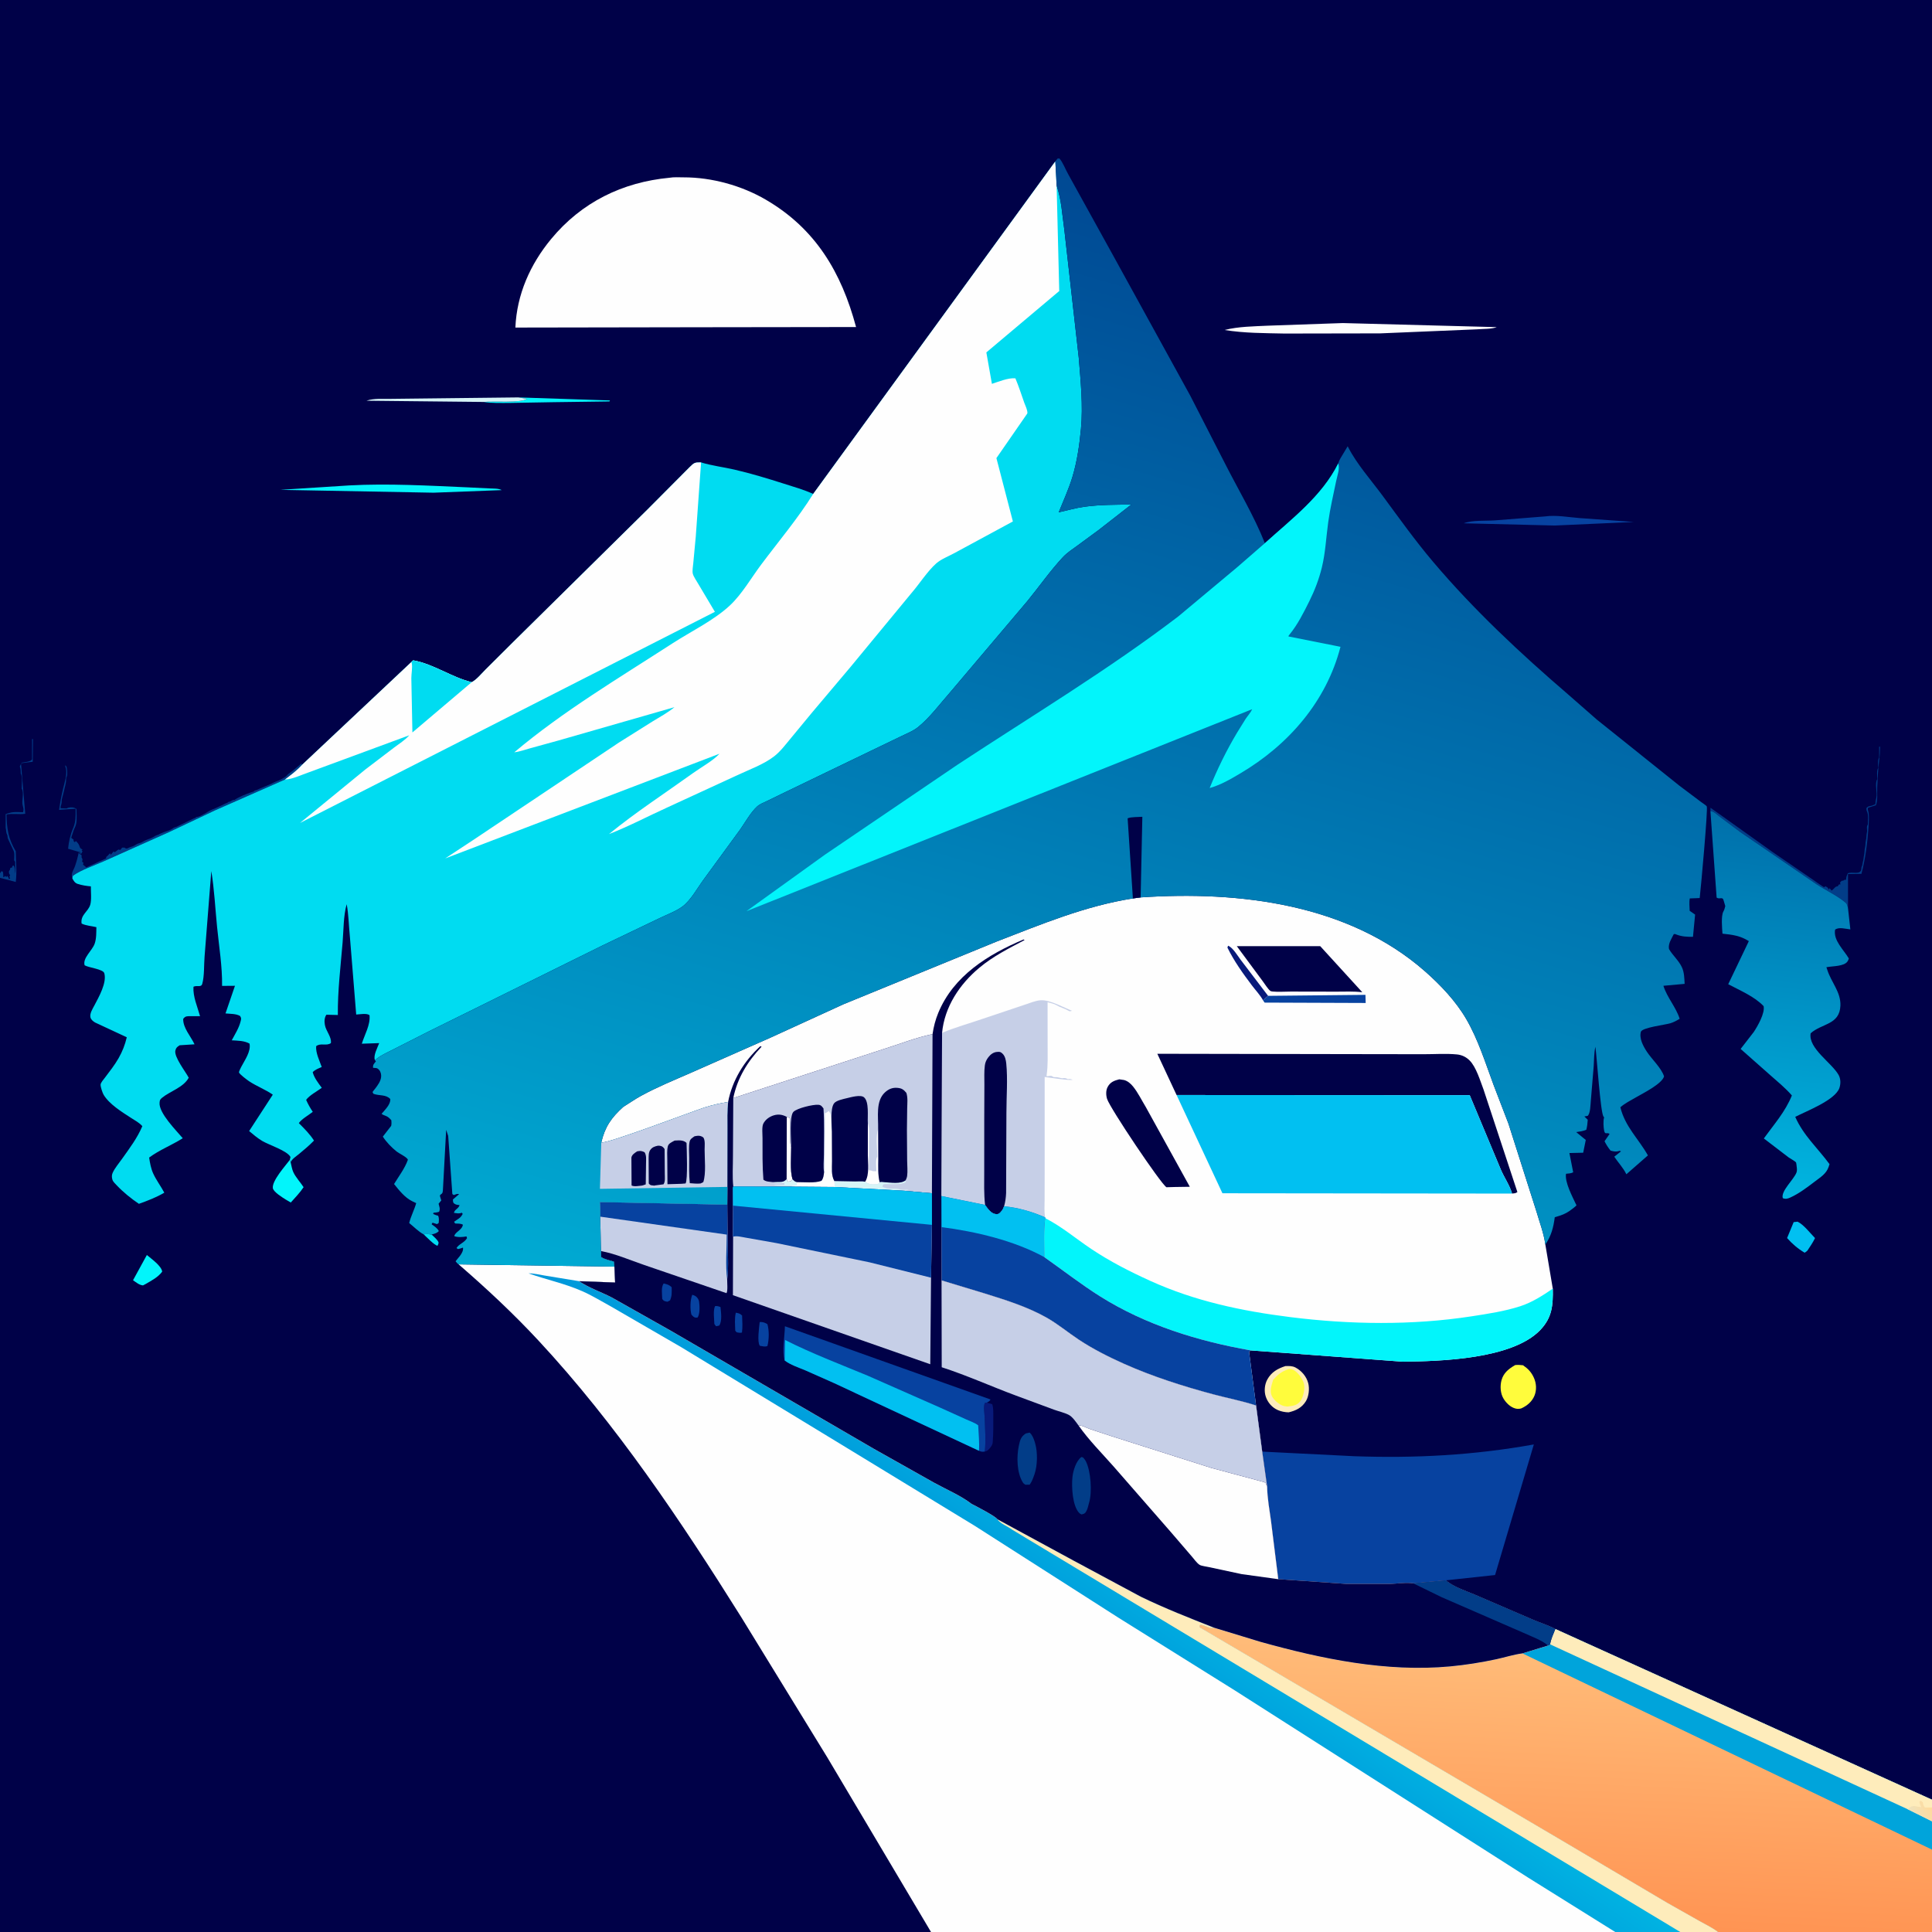<svg version="1.1" xmlns="http://www.w3.org/2000/svg" style="display: block;" viewBox="0 0 2048 2048" width="1024" height="1024">
<rect x="0" y="0" width="2048" height="2048" fill="#808080" stroke="none"/>
<defs>
	<linearGradient id="Gradient1" gradientUnits="userSpaceOnUse" x1="1896.71" y1="872.063" x2="1852.75" y2="1263.48">
		<stop class="stop0" offset="0" stop-opacity="1" stop-color="rgb(0,112,171)"/>
		<stop class="stop1" offset="1" stop-opacity="1" stop-color="rgb(0,181,224)"/>
	</linearGradient>
	<linearGradient id="Gradient2" gradientUnits="userSpaceOnUse" x1="1137.76" y1="1746.67" x2="1204.39" y2="1650.12">
		<stop class="stop0" offset="0" stop-opacity="1" stop-color="rgb(0,150,218)"/>
		<stop class="stop1" offset="1" stop-opacity="1" stop-color="rgb(0,179,226)"/>
	</linearGradient>
	<linearGradient id="Gradient3" gradientUnits="userSpaceOnUse" x1="1651.69" y1="2038.94" x2="1665.81" y2="1740.6">
		<stop class="stop0" offset="0" stop-opacity="1" stop-color="rgb(255,148,83)"/>
		<stop class="stop1" offset="1" stop-opacity="1" stop-color="rgb(255,189,122)"/>
	</linearGradient>
	<linearGradient id="Gradient4" gradientUnits="userSpaceOnUse" x1="2046.27" y1="1915.66" x2="2028.92" y2="1925.07">
		<stop class="stop0" offset="0" stop-opacity="1" stop-color="rgb(255,218,157)"/>
		<stop class="stop1" offset="1" stop-opacity="1" stop-color="rgb(238,226,187)"/>
	</linearGradient>
	<linearGradient id="Gradient5" gradientUnits="userSpaceOnUse" x1="1343.19" y1="231.631" x2="981.517" y2="1483.19">
		<stop class="stop0" offset="0" stop-opacity="1" stop-color="rgb(0,72,147)"/>
		<stop class="stop1" offset="1" stop-opacity="1" stop-color="rgb(0,171,211)"/>
	</linearGradient>
</defs>
<path transform="translate(0,0)" fill="rgb(0,1,72)" d="M 0 925.75 L 0 -0 L 2048 0 L 2048 1907.81 L 2048 1916 L 2048 1930.67 L 2048 1960.67 L 2048 2048 L 1821.25 2048 L 1781.17 2048 L 1712.22 2048 L 986.911 2048 L -0 2048 L -0 930.492 L 0 925.75 z"/>
<path transform="translate(0,0)" fill="rgb(0,220,241)" d="M 449.007 1308.41 C 452.067 1308.15 454.553 1308.07 457.574 1308.67 C 459.693 1310.8 463.565 1313.91 464.743 1316.7 C 465.268 1317.93 464.29 1319.31 463.839 1320.5 C 460.671 1320.31 451.88 1310.97 449.007 1308.41 z"/>
<path transform="translate(0,0)" fill="rgb(2,61,136)" d="M 0 925.75 L 1.5 923.51 L 2.995 924.005 C 3.494 926.084 3.535 927.867 3.5 930 C 4.928 929.293 4.244 929.766 5.5 928.51 L 6.75 929.75 L 7.5 928.51 C 8.878 929.879 9.03 930.118 9.5 932 L 10.75 931.25 L 10 929.5 L 10.75 927.75 C 9.463 925.934 9.51 925.746 9.51 923.5 L 10.51 922 L 11.005 920.005 L 13 919.5 L 13.005 918.005 L 14.5 917.51 C 16.139 919.977 15.496 923.068 15.5 926 C 16.539 922.128 16.036 917.505 16 913.5 L 15 912 C 15 908.529 15.78 903.916 14 901 L 8.594 889.438 C 7.842 887.784 8.182 886.818 7.75 885.25 L 7 883.5 C 6.457 881.723 6.532 879.485 6 877.5 L 6.005 863.005 C 7.744 862.254 9.167 861.892 11 861.5 L 12.088 861.219 C 15.915 860.453 20.576 860.968 24.5 861 C 25.323 857.758 24.747 856.558 24 853.5 C 22.787 848.536 25.791 840.187 23 836 C 23 832.08 24.001 823.001 22 820 C 21.935 817.257 22.098 815.062 21 812.5 C 21.612 811.071 22.236 809.842 23 808.5 C 26.187 807.863 32.26 807.61 34 805 L 34 783.5 L 34.942 783.5 L 34.698 807.497 L 22.231 809.095 L 26.766 862.659 C 20.207 863.586 13.856 862.122 6.935 863.37 C 7.156 878.329 8.821 889.265 16.697 902.373 C 16.809 912.654 18.097 924.875 16.694 934.949 L -0 930.492 L 0 925.75 z"/>
<path transform="translate(0,0)" fill="rgb(2,245,251)" d="M 549.448 421.275 L 646.591 424.5 L 646 425.533 L 587 426.321 L 539.068 427.153 C 530.65 427.124 521.166 427.457 512.852 426.093 C 522.377 424.864 552.704 427.517 558.5 422.76 L 549.448 421.275 z"/>
<path transform="translate(0,0)" fill="rgb(2,245,251)" d="M 155.68 1330.35 C 160.283 1334.28 171.237 1341.92 171.916 1348 C 167.577 1353.91 160.795 1357.37 154.568 1361.01 L 151.597 1362.57 C 147.607 1362.26 144.238 1359.29 141.016 1357.1 L 155.68 1330.35 z"/>
<path transform="translate(0,0)" fill="rgb(1,192,241)" d="M 1901.35 1295.5 L 1905.5 1295.02 C 1911.9 1298.02 1918.91 1307.26 1924 1312.4 C 1921.82 1317.05 1918.89 1321.23 1916.08 1325.5 C 1915.16 1326.57 1914.17 1327.16 1913 1327.93 C 1905.89 1323.72 1899.83 1318.57 1894.39 1312.39 L 1901.35 1295.5 z"/>
<path transform="translate(0,0)" fill="rgb(214,244,247)" d="M 512.852 426.093 L 388.5 424.772 C 396.515 421.964 406.549 423.02 415 422.791 L 484.147 422.004 L 549.448 421.275 L 558.5 422.76 C 552.704 427.517 522.377 424.864 512.852 426.093 z"/>
<path transform="translate(0,0)" fill="rgb(2,61,136)" d="M 1813.11 859.866 L 1813.19 856.25 L 1879.49 903.5 L 1923.99 934.005 L 1926.75 936.005 L 1933.51 940.5 L 1935 939.51 C 1937.27 940.747 1937.61 940.62 1938.5 943 L 1939.5 941.51 L 1941.5 944 C 1944.11 942.708 1945.05 939.52 1948 939.5 L 1949.5 937.51 L 1951 937.5 L 1950.51 935.5 C 1951.98 934.027 1951.82 933.515 1954 933.5 L 1955 932.755 L 1957 932.5 L 1957.08 930.984 C 1957.24 928.894 1957.94 927.649 1958.75 925.75 C 1963.53 923.702 1971.31 927.618 1973 922 L 1973.25 919.25 L 1974 917.5 C 1974.46 915.721 1974.43 914.381 1975 912.5 C 1975.54 910.738 1975.48 908.467 1976 906.5 C 1976.67 903.946 1976.27 901.273 1977 898.5 C 1977.67 895.946 1977.27 893.273 1978 890.5 C 1978.65 888.03 1978.36 885.185 1979 882.5 C 1979.75 879.348 1978.05 876.925 1980 874 C 1980 869.708 1980.93 863.676 1979 860 C 1978.46 858.967 1978.5 857.619 1978.5 856.51 C 1980.25 854.747 1980.83 854.752 1983.27 854.266 C 1984.97 853.925 1986.41 853.181 1988 852.5 C 1988.07 849.721 1988.39 848.128 1989 845.5 C 1990.25 840.095 1987.03 830.458 1990 826 C 1990 822.504 1989.1 816.843 1991 814 C 1991 810.672 1990.18 805.729 1992 803 L 1992 791.5 L 1992.95 791.5 C 1992.83 796.262 1992.65 800.771 1992.06 805.5 C 1990.88 815.045 1990.29 825.368 1989.91 835 C 1989.69 840.642 1990.66 848.548 1988.5 853.616 L 1980.22 856.265 C 1979.5 858.776 1980.6 859.686 1980.87 862 C 1981.4 866.564 1981.02 871.91 1980.73 876.5 C 1979.7 892.337 1977.35 911.126 1973.17 926.325 L 1958.94 926.544 L 1958.97 962.799 C 1958.43 960.469 1958.15 958.353 1956.23 956.719 C 1947.49 949.3 1935.42 943.753 1925.72 937.434 L 1863.33 894.66 L 1844.5 881.79 L 1822.21 865.09 C 1819.47 863.063 1816.54 859.821 1813.11 859.866 z"/>
<path transform="translate(0,0)" fill="rgb(2,245,251)" d="M 307.153 1229.62 L 308.061 1231.96 C 308.975 1235.44 309.401 1239.18 310.908 1242.48 C 313.383 1247.91 318.496 1253.33 321.821 1258.46 C 317.957 1264.32 312.91 1269.49 308.241 1274.72 L 302.998 1271.64 C 299.552 1269.48 289.662 1263.43 289.216 1259.34 C 288.364 1251.51 302.254 1236.11 307.153 1229.62 z"/>
<path transform="translate(0,0)" fill="rgb(2,61,136)" d="M 76.679 931.163 C 74.857 925.669 77.854 922.91 79.615 917.851 C 81.3 913.012 82.476 908.003 83.683 903.028 L 72.187 899.697 C 72.9 892.162 74.517 884.922 77.5 877.926 C 80.52 870.842 80.194 864.998 80.14 857.347 L 64.651 858.333 L 62.646 858.576 C 63.679 850.735 65.087 843.328 66.979 835.643 C 68.482 829.537 71.414 820.384 69.775 814.239 C 68.948 811.136 69.643 815.194 69.084 811.25 L 70 812 C 71.202 813.412 71.615 820.457 71 822.5 C 70.204 825.146 70.272 823.307 70.14 825.263 C 70.033 826.837 70.079 828.294 69.766 829.859 L 69.5 831 L 69 833.5 C 68.344 835.409 68.28 836.895 67.75 838.75 C 67.14 840.886 66.708 843.442 66 845.5 C 65.104 848.105 65.674 850.119 65 852.5 C 64.436 854.491 64.165 854.675 64.25 856.75 L 70.5 857 L 72.25 856.25 C 75.289 855.465 78.583 855.687 81 857.5 C 81.031 862.335 81.721 868.244 80.781 872.944 L 80.5 874 C 79.95 876.377 78.733 878.208 77.969 880.5 L 75.5 888 C 76.281 888.796 75.847 888.404 77.029 889.289 L 77.995 890.005 C 78.002 892.089 77.648 891.148 79.25 892.75 L 80.5 891.51 C 82.053 893.155 83.407 894.453 84.141 896.656 C 84.561 897.916 84.79 898.947 86 899.755 L 87.49 900.5 L 86.5 901.49 L 87.49 902.5 L 85.995 904.995 L 85.005 904.995 C 84.718 902.701 85.129 903.556 84.25 902.25 L 84 905 C 85.531 905.781 84.688 905.303 86.49 906.5 L 86.49 909 C 87.896 911.109 87.387 911.128 87 913.5 L 88.49 914.5 L 88 916.5 L 91.49 919.5 L 99.75 915.75 C 103.016 914.065 106.251 912.809 109.578 911.297 L 110.75 910.75 L 112.5 910 L 112.51 908.5 C 114.387 906.931 113.688 907.623 115.346 905.802 L 116.5 904.51 L 117.5 906 L 120.5 902.51 L 121.5 903.51 L 125.5 900.51 L 127.5 901 L 129.5 898.51 L 132 898.51 L 133.49 899.5 C 135.777 899.515 136.012 898.631 138.005 898.005 C 140.073 897.356 141.033 897.166 143 896 C 144.332 895.211 145.281 894.54 146.781 894.087 C 147.87 893.758 148.98 893.531 150 893 C 152.051 891.933 153.785 890.811 156.005 890.005 C 158.544 889.083 160.651 888.402 163 887 C 164.364 886.186 165.291 885.551 166.828 885.086 L 168 884.755 L 169.25 884.005 C 170.878 883.41 172.408 882.581 174.005 882.005 C 176.826 880.988 180.609 880.052 183.062 878.224 C 184.442 877.197 183.626 877.61 185.562 876.958 L 187 876.5 L 203.5 868.51 L 205 867.755 L 207 867 L 208.25 866.005 C 212.854 865.987 220.457 859.745 225.25 858.005 C 226.907 857.403 228.421 856.81 230 856 L 237.5 852.51 L 239 851.755 L 241 851 L 242.25 850.005 L 243.75 849.75 L 247.005 848.005 L 248.5 848 C 252.94 844.872 261.123 841.606 266.254 839.894 L 269 839 L 270.005 838.005 C 272.532 837.636 274.133 836.288 276.518 835.487 L 287.75 830.75 C 289.391 829.897 290.767 829.065 292.534 828.472 C 294.609 827.775 296.429 826.946 298.359 825.906 L 300 825 C 301.844 824.006 302.822 823.467 304.253 821.896 C 305.803 820.194 305.1 820.726 307.015 819.449 C 309.743 817.63 311.966 815.55 314.5 813.51 C 315.819 812.448 316.926 811.604 318.125 810.378 L 319.219 809.225 L 320.257 810.705 C 315.25 816.426 308.15 821.731 302.101 826.337 L 227.903 859.021 L 179.463 881.917 L 109.84 913.037 C 99.718 917.59 86.219 921.949 77.295 928.339 L 76.679 931.163 z"/>
<path transform="translate(0,0)" fill="rgb(7,66,160)" d="M 1637.79 547.42 C 1649.59 545.77 1662.63 548.257 1674.47 549.182 L 1732 553.3 L 1648.21 557.08 L 1551.61 554.701 C 1560.82 551.209 1575.01 552.296 1585 551.59 L 1637.79 547.42 z"/>
<path transform="translate(0,0)" fill="rgb(255,252,60)" d="M 1606.19 1447.01 C 1609.09 1446.68 1611.63 1446.91 1614.5 1447.24 C 1619.81 1450.89 1623.36 1454.59 1626.02 1460.55 C 1628.67 1466.46 1629.08 1473.56 1626.55 1479.6 C 1623.88 1485.95 1618.66 1490.25 1612.5 1493.01 C 1610.51 1493.53 1608.5 1493.61 1606.5 1493.1 C 1601.18 1491.74 1596.73 1487.34 1593.9 1482.79 C 1590.43 1477.22 1589.94 1469.19 1591.72 1462.88 C 1593.92 1455.11 1599.58 1450.8 1606.19 1447.01 z"/>
<path transform="translate(0,0)" fill="rgb(2,245,251)" d="M 370.331 514.551 C 411.766 512.328 453.899 514.793 495.314 516.59 L 519.318 517.768 C 523.361 517.986 528.236 517.617 531.873 519.534 L 459.602 522.279 L 297.001 519.255 L 370.331 514.551 z"/>
<path transform="translate(0,0)" fill="rgb(254,236,187)" d="M 1362.59 1448.1 C 1366.36 1448 1369.87 1447.82 1373.3 1449.64 C 1379.72 1453.05 1384.87 1459.05 1386.75 1466.14 C 1388.29 1471.94 1387.47 1480.25 1384.26 1485.39 C 1379.85 1492.44 1373.76 1495.26 1366.05 1497.15 C 1362.23 1497.08 1358.11 1496.3 1354.61 1494.77 C 1348.54 1492.13 1343.96 1486.9 1341.82 1480.66 C 1339.84 1474.86 1340.48 1467.66 1343.41 1462.32 C 1347.71 1454.48 1354.39 1450.72 1362.59 1448.1 z"/>
<path transform="translate(0,0)" fill="rgb(255,252,60)" d="M 1365.48 1451.5 C 1367.61 1450.97 1369.33 1451.3 1371.26 1452.3 C 1375.92 1454.72 1380.62 1461.42 1382.13 1466.38 C 1383.71 1471.56 1381.61 1481.2 1378.43 1485.3 C 1374.71 1490.09 1370.17 1490.28 1364.5 1491.01 L 1361.07 1490.48 C 1356.37 1489.31 1350.42 1484.36 1348.24 1479.92 C 1345.53 1474.4 1348.04 1468.1 1349.62 1462.59 C 1354.53 1457.2 1358.48 1453.81 1365.48 1451.5 z"/>
<path transform="translate(0,0)" fill="rgb(254,254,254)" d="M 1423.47 342.456 L 1586.62 346.782 C 1581.25 348.924 1571.86 348.579 1565.86 349.088 L 1463.11 353.392 L 1361.51 353.576 C 1340.37 353.097 1319.07 353.251 1298.15 349.804 C 1312.73 346.066 1329.02 345.991 1344.04 345.234 L 1423.47 342.456 z"/>
<path transform="translate(0,0)" fill="url(#Gradient1)" d="M 1813.11 859.866 C 1816.54 859.821 1819.47 863.063 1822.21 865.09 L 1844.5 881.79 L 1863.33 894.66 L 1925.72 937.434 C 1935.42 943.753 1947.49 949.3 1956.23 956.719 C 1958.15 958.353 1958.43 960.469 1958.97 962.799 L 1961.45 985.188 C 1956.47 984.695 1949.16 982.406 1945.26 985.5 C 1943.24 996.943 1954.5 1006.91 1959.82 1016 C 1959.41 1017.26 1959.29 1017.87 1958.5 1019.07 C 1954.9 1024.57 1942.51 1024.01 1936.07 1025.28 L 1936.4 1026.3 L 1936.98 1028 C 1941.18 1041.32 1951.47 1051.55 1950.91 1066 C 1950.11 1086.54 1931.22 1084.68 1919.36 1095.34 C 1916.58 1111.28 1941.88 1126.68 1948.99 1139.5 C 1951.26 1143.6 1951.32 1148.72 1949.9 1153.11 C 1945.71 1166.09 1914.93 1177.77 1903.03 1183.91 C 1911.58 1203.56 1926.9 1217.05 1939.36 1234.04 L 1938.39 1237.04 C 1935.87 1244.32 1929.81 1247.88 1923.89 1252.39 C 1915.88 1258.5 1907.18 1265.16 1897.96 1269.36 C 1895.05 1270.69 1892.86 1271.3 1889.85 1270.13 C 1887.43 1262.75 1901.44 1250.46 1904.34 1242.96 C 1905.17 1240.82 1904.77 1238.32 1904.49 1236.1 C 1904.41 1235.47 1904.16 1232.7 1903.93 1232.33 C 1903.06 1230.96 1897.54 1228 1896 1226.89 L 1869.74 1206.81 C 1880.62 1191.68 1892.32 1178.79 1899.47 1161.23 C 1892.64 1153.36 1884.45 1146.69 1876.65 1139.8 L 1845.14 1111.92 L 1859.1 1093.9 C 1863.21 1087.65 1871.08 1074.02 1869.5 1066.56 C 1860.05 1056.45 1844.23 1049.81 1831.99 1043.31 L 1853.83 997.633 C 1844.68 991.828 1836.41 990.843 1825.89 989.723 C 1825.51 984.432 1824.29 970.903 1826.77 966.433 C 1827.92 964.352 1828.29 962.801 1828.87 960.5 L 1827.27 955.045 C 1826.09 949.699 1823.25 953.852 1819.7 951.5 L 1813.11 859.866 z"/>
<path transform="translate(0,0)" fill="rgb(7,66,160)" d="M 1337.99 1538.77 L 1435.68 1543.65 C 1500.15 1545.94 1562.37 1542.6 1625.93 1531.17 L 1584.83 1669.6 L 1532.6 1675.22 L 1498.05 1678.39 C 1490.33 1677.15 1481.72 1678.77 1473.84 1678.96 L 1427.04 1678.97 L 1356.2 1674.04 L 1355 1674 L 1347.36 1612.66 C 1345.76 1600.7 1343.35 1587.95 1343.22 1575.88 L 1337.99 1538.77 z"/>
<path transform="translate(0,0)" fill="rgb(254,254,254)" d="M 709.732 188.415 C 714.403 187.576 719.934 188.011 724.704 188.002 C 754.434 187.945 786.025 196.664 811.68 211.611 C 864.51 242.39 891.946 288.704 907.461 346.674 L 745.5 346.89 L 546.325 347.225 C 547.833 312.136 561.972 280.304 584.206 253.389 C 616.444 214.365 659.773 193.129 709.732 188.415 z"/>
<path transform="translate(0,0)" fill="rgb(0,220,241)" d="M 1118.68 171.085 L 1120.06 196.772 C 1125.2 211.45 1126.06 228.673 1128.28 244.087 L 1143.53 379.274 C 1145.51 404.019 1148.19 429.905 1145.86 454.647 C 1144.25 471.705 1141.71 489.47 1136.7 505.907 C 1132.83 518.577 1127.19 530.808 1122.27 543.097 C 1131.42 541.063 1140.47 538.419 1149.78 537.146 C 1165.95 534.933 1182.87 535.012 1199.18 534.874 L 1164.53 561.88 L 1142.35 578.189 C 1136.97 582.089 1131.08 585.912 1126.55 590.783 C 1113.12 605.216 1101.48 621.976 1088.97 637.257 L 1007.39 733.631 C 996.609 745.796 985.526 760.962 972.905 770.965 C 968 774.853 961.566 777.453 955.934 780.137 L 931 792.134 L 832.553 839.635 L 813.149 849.055 C 809.772 850.696 805.338 852.372 802.577 854.903 C 795.663 861.242 790.066 871.514 784.636 879.259 L 745.868 932.338 C 739.318 941.261 732.24 954.332 723.5 960.876 C 716.784 965.905 706.714 969.617 699.156 973.292 L 638.375 1002.39 L 454.806 1093.18 L 416.659 1112.53 C 410.427 1115.76 402.653 1119.08 397.46 1123.85 C 395.437 1119.04 400.064 1110.81 401.949 1105.75 L 383.537 1106.37 C 386.525 1096.65 392.802 1086.31 391.696 1076.11 C 388.496 1073.8 381.616 1075.27 377.584 1075.45 L 370.793 991.728 C 369.686 980.902 369.549 969.082 367.49 958.5 C 363.974 970.95 364.25 986.171 363.178 999.101 C 361.074 1024.47 357.864 1050.5 358.131 1075.95 L 345.975 1075.64 C 343.841 1078.78 343.701 1082.83 344.408 1086.59 C 345.649 1093.21 351.783 1099.45 350.725 1105.75 C 345.812 1109.14 339.888 1105.2 335.138 1109 C 334.54 1116.2 338.681 1124.29 341.047 1131.07 C 337.586 1132.58 334.195 1133.78 331.49 1136.5 C 332.834 1142.3 337.591 1148.41 341.122 1153.14 C 336.322 1156.63 327.874 1161.17 324.511 1165.9 C 326.564 1170.51 328.743 1174.41 331.559 1178.61 C 327.445 1181.87 319.457 1186.42 316.774 1190.55 C 322.645 1196.44 328.338 1202.03 332.852 1209.07 C 327.811 1214.22 322.45 1218.77 316.902 1223.34 C 313.964 1225.76 309.626 1228.48 308.061 1231.96 L 307.153 1229.62 L 307.931 1226.5 C 304.628 1219.83 284.916 1213.64 277.959 1209.46 C 272.969 1206.45 268.52 1202.72 264.094 1198.97 L 289.185 1160.39 C 281.368 1154.95 272.208 1151.53 264.202 1146.27 C 262.276 1145 253.64 1138.56 253.319 1136.75 C 253.182 1135.98 255.203 1131.93 255.646 1131.08 C 259.374 1123.88 266.22 1114.61 264.5 1106.26 C 258.821 1103.06 252.011 1103.24 245.647 1102.78 C 248.945 1096.62 253.333 1089.7 255.003 1082.88 C 255.707 1080 256.021 1079.48 254.5 1076.99 C 250.186 1074.46 243.991 1074.79 239.048 1074.28 L 249.074 1044.99 L 235.407 1045.09 C 235.695 1024.38 232.18 1003.32 230.123 982.741 C 228.156 963.068 227.199 942.867 223.992 923.39 L 216.854 1014.01 C 216.108 1022.95 216.769 1034.4 214.411 1042.89 C 213.237 1047.11 208.727 1044.13 205.078 1046 C 204.441 1056.62 209.269 1067.04 212.064 1077.21 L 200 1077.19 C 196.901 1077.38 196.188 1077.61 194.211 1080 C 193.851 1089.55 202.202 1098.43 206.225 1107.01 L 190.5 1108.02 C 187.933 1109.67 186.708 1110.43 185.919 1113.5 C 184.203 1120.18 196.67 1135.95 200.054 1142.41 C 194.63 1152.71 180.075 1156.8 171.678 1163.78 C 169.661 1165.46 169.391 1166.19 169.148 1168.79 C 168.117 1179.83 187.027 1198.53 193.741 1206.57 C 182.179 1213.89 169.074 1218.92 158.099 1227.06 C 158.916 1232.52 159.979 1238.51 162.24 1243.59 C 165.434 1250.77 170.471 1257.3 174.171 1264.29 C 165.885 1269.23 156.334 1272.87 147.25 1276.11 C 139.002 1270.56 130.67 1263.82 123.839 1256.6 C 122.335 1255.01 119.872 1252.75 119.217 1250.68 C 118.45 1248.26 118.305 1245.71 119.369 1243.35 C 121.723 1238.13 126.118 1233.02 129.458 1228.31 C 137.396 1217.12 145.477 1206.49 150.884 1193.78 C 147.702 1190.09 142.868 1187.59 138.786 1184.94 C 129.184 1178.73 115.829 1170.51 109.851 1160.51 C 108.64 1158.48 106.599 1152.33 106.62 1149.9 C 106.639 1147.71 109.871 1144.17 111.076 1142.57 C 116.141 1135.82 121.479 1129.14 125.665 1121.8 C 129.745 1114.64 132.518 1107.57 134.39 1099.55 L 100.76 1083.88 C 98.736 1082.64 96.519 1080.94 95.901 1078.5 C 94.874 1074.44 98.187 1069.35 100.021 1065.85 C 104.637 1057.02 113.487 1041.75 110.548 1031.61 C 109.299 1027.3 94.097 1025.84 89.712 1023.26 C 87.354 1015.54 97.832 1007.68 100.381 1000.26 C 102.264 994.784 102.034 988.574 102.164 982.835 C 97.211 981.609 91.01 981.285 86.5 978.998 C 85.094 969.729 93.459 966.582 95.693 958.992 C 97.198 953.879 96.232 945.092 96.323 939.577 C 91.703 939.17 86.93 938.459 82.5 937.026 C 79.335 936.002 78.193 933.91 76.679 931.163 L 77.295 928.339 C 86.219 921.949 99.718 917.59 109.84 913.037 L 179.463 881.917 L 227.903 859.021 L 302.101 826.337 C 308.15 821.731 315.25 816.426 320.257 810.705 L 436.02 701.823 L 438 700.023 C 459.437 703.749 478.891 718.084 500.016 723.147 C 505.2 720.532 510.521 713.913 514.684 709.765 L 544.296 680.297 L 686.001 540.463 L 731.051 495.193 C 735.893 490.498 736.152 490.103 743.177 490.179 C 754.807 493.713 766.629 495.068 778.429 497.783 C 796.195 501.871 813.637 507.205 831 512.731 C 841.133 515.956 852.367 519.135 862.013 523.593 L 1118.68 171.085 z"/>
<path transform="translate(0,0)" fill="rgb(254,254,254)" d="M 500.016 723.147 C 505.2 720.532 510.521 713.913 514.684 709.765 L 544.296 680.297 L 686.001 540.463 L 731.051 495.193 C 735.893 490.498 736.152 490.103 743.177 490.179 L 737.548 568.796 L 734.885 597.139 C 734.606 600.219 733.618 605.528 734.456 608.393 C 735.393 611.599 738.423 615.79 740.082 618.773 L 757.816 648.559 L 318.008 872.389 L 387.009 815.893 L 417.62 792.558 C 422.843 788.607 429.637 784.338 433.83 779.437 L 327.672 818.59 C 319.738 821.2 310.321 826.068 302.101 826.337 C 308.15 821.731 315.25 816.426 320.257 810.705 L 436.02 701.823 L 438 700.023 C 459.437 703.749 478.891 718.084 500.016 723.147 z"/>
<path transform="translate(0,0)" fill="rgb(0,220,241)" d="M 436.02 701.823 L 438 700.023 C 459.437 703.749 478.891 718.084 500.016 723.147 L 437.164 776.425 L 436.032 718.908 C 436.002 714.412 437.446 707.12 436.456 703.068 L 436.02 701.823 z"/>
<path transform="translate(0,0)" fill="rgb(254,254,254)" d="M 1118.68 171.085 L 1120.06 196.772 L 1122.84 308.627 L 1121.87 309.316 L 1045.57 373.569 L 1051.47 406.905 C 1058.44 404.638 1069.01 400.25 1076.35 401.049 C 1079.94 409.497 1082.66 418.16 1085.72 426.798 C 1086.89 430.084 1089.41 434.774 1089.05 438.224 L 1056.24 485.61 L 1073.7 552.754 L 1011.9 586.191 C 1005.91 589.492 997.467 592.758 992.5 597.186 C 982.892 605.751 974.795 618.76 966.272 628.595 L 901.774 706.774 L 860.858 755.264 L 837.66 783.359 C 832.429 789.638 827.186 796.675 820.703 801.687 C 809.39 810.433 794.663 815.587 781.808 821.637 L 708.616 855.35 C 687.598 864.849 667.038 875.823 645.547 884.161 C 673.757 861.051 705.284 840.613 734.938 819.296 C 743.334 813.261 755.808 806.46 762.705 798.985 L 471.898 909.988 L 501.092 890.786 L 656.152 787.096 L 692.072 764.535 C 699.783 759.825 707.98 755.41 714.947 749.646 L 591.731 785.024 L 562.09 793.179 C 556.621 794.703 550.735 796.81 545.117 797.521 C 596.843 753.936 656.115 718.711 712.806 682.029 C 732.541 669.259 756.571 657.767 773.73 641.778 C 786.365 630.004 796.357 612.563 806.746 598.67 C 825.151 574.056 845.775 549.608 862.013 523.593 L 1118.68 171.085 z"/>
<path transform="translate(0,0)" fill="rgb(254,254,254)" d="M 486.181 1340.28 L 651.294 1342.71 L 652.044 1359.54 L 613.875 1358.12 C 624.507 1365.31 637.832 1369.71 649.263 1375.74 L 710.709 1410.39 L 926.307 1535.77 L 990.586 1571.92 C 1003.16 1578.84 1018.66 1585.44 1029.92 1594.15 C 1034.43 1596.44 1055.61 1607.38 1057.4 1610.53 L 1138.04 1654.29 L 1209.38 1692.58 C 1234.85 1704.96 1260.74 1715.02 1287.01 1725.44 L 1335.98 1740.37 C 1400.86 1758.49 1469.62 1772.78 1537.35 1766.46 C 1553.68 1764.93 1570.08 1762.29 1586.12 1758.86 C 1595.21 1756.91 1604.65 1753.85 1613.81 1752.66 L 1641 1744.35 L 1643.16 1743.08 C 1643.76 1737.98 1646.83 1731.7 1648.67 1726.84 L 2048 1907.81 L 2048 1916 L 2048 1930.67 L 2048 1960.67 L 2048 2048 L 1821.25 2048 L 1781.17 2048 L 1712.22 2048 L 986.911 2048 L 877.028 1863 L 785.677 1714.13 C 721.669 1611.99 653.106 1509.64 570.849 1421.1 C 544.18 1392.4 515.791 1365.9 486.181 1340.28 z"/>
<path transform="translate(0,0)" fill="url(#Gradient2)" d="M 1712.22 2048 L 1619.53 1990.12 L 1309.28 1792.11 L 1185.32 1714.65 L 1033.47 1617.56 L 889.933 1530.1 L 721.853 1427.9 L 648.075 1385.18 C 638.079 1379.72 628.122 1373.56 617.726 1368.93 C 599.02 1360.59 579.448 1356.63 560.328 1349.83 C 565.802 1349.72 571.944 1351.28 577.388 1352.13 L 613.875 1358.12 C 624.507 1365.31 637.832 1369.71 649.263 1375.74 L 710.709 1410.39 L 926.307 1535.77 L 990.586 1571.92 C 1003.16 1578.84 1018.66 1585.44 1029.92 1594.15 C 1034.43 1596.44 1055.61 1607.38 1057.4 1610.53 L 1138.04 1654.29 L 1209.38 1692.58 C 1234.85 1704.96 1260.74 1715.02 1287.01 1725.44 L 1285.58 1725.78 C 1281.43 1726.58 1274.09 1720.87 1271.49 1723.06 L 1271.81 1725 L 1655.29 1950.68 L 1767.51 2017.07 L 1801.95 2036.53 C 1808.3 2040.08 1815.54 2043.52 1821.25 2048 L 1781.17 2048 L 1712.22 2048 z"/>
<path transform="translate(0,0)" fill="rgb(254,236,187)" d="M 1057.4 1610.53 L 1138.04 1654.29 L 1209.38 1692.58 C 1234.85 1704.96 1260.74 1715.02 1287.01 1725.44 L 1285.58 1725.78 C 1281.43 1726.58 1274.09 1720.87 1271.49 1723.06 L 1271.81 1725 L 1655.29 1950.68 L 1767.51 2017.07 L 1801.95 2036.53 C 1808.3 2040.08 1815.54 2043.52 1821.25 2048 L 1781.17 2048 L 1072.95 1621.54 C 1068.64 1618.16 1059.85 1614.97 1057.4 1610.53 z"/>
<path transform="translate(0,0)" fill="url(#Gradient3)" d="M 1821.25 2048 C 1815.54 2043.52 1808.3 2040.08 1801.95 2036.53 L 1767.51 2017.07 L 1655.29 1950.68 L 1271.81 1725 L 1271.49 1723.06 C 1274.09 1720.87 1281.43 1726.58 1285.58 1725.78 L 1287.01 1725.44 L 1335.98 1740.37 C 1400.86 1758.49 1469.62 1772.78 1537.35 1766.46 C 1553.68 1764.93 1570.08 1762.29 1586.12 1758.86 C 1595.21 1756.91 1604.65 1753.85 1613.81 1752.66 L 1641 1744.35 L 1643.16 1743.08 C 1643.76 1737.98 1646.83 1731.7 1648.67 1726.84 L 2048 1907.81 L 2048 1916 L 2048 1930.67 L 2048 1960.67 L 2048 2048 L 1821.25 2048 z"/>
<path transform="translate(0,0)" fill="rgb(0,164,219)" d="M 1648.67 1726.84 L 2048 1907.81 L 2048 1916 L 2048 1930.67 L 2048 1960.67 L 1613.81 1752.66 L 1641 1744.35 L 1643.16 1743.08 C 1643.76 1737.98 1646.83 1731.7 1648.67 1726.84 z"/>
<path transform="translate(0,0)" fill="rgb(254,236,187)" d="M 1648.67 1726.84 L 2048 1907.81 L 2048 1916 L 2048 1930.67 L 2022.2 1917.85 L 1643.16 1743.08 C 1643.76 1737.98 1646.83 1731.7 1648.67 1726.84 z"/>
<path transform="translate(0,0)" fill="url(#Gradient4)" d="M 2022.2 1917.85 L 2024.62 1915.77 C 2026.63 1914.47 2029.28 1914.09 2031.53 1914.86 C 2033.25 1915.44 2034.69 1915.43 2036.5 1915.51 C 2035.51 1913.72 2035.04 1911.97 2034.51 1910 L 2036 1908.76 L 2038.25 1910.51 C 2038.66 1912.89 2038.86 1914.18 2040.5 1916 L 2048 1916 L 2048 1930.67 L 2022.2 1917.85 z"/>
<path transform="translate(0,0)" fill="rgb(254,254,254)" d="M 1209.12 951.284 C 1313.44 944.185 1429.11 958.115 1510.5 1029.58 C 1526.94 1044.02 1543.22 1061.2 1554.27 1080.18 C 1566.82 1101.72 1574.55 1126.55 1583.18 1149.85 L 1599.07 1191.24 L 1628.53 1283.71 C 1631.92 1295.37 1636.49 1307.2 1638.13 1319.24 L 1646.03 1366.04 C 1646.34 1383.61 1645.4 1396.75 1632.58 1410.03 C 1602.86 1440.81 1527.02 1443.02 1486.76 1443.43 L 1325.74 1431.46 L 1324.07 1433 L 1331.49 1489.9 L 1337.99 1538.77 L 1343.22 1575.88 C 1343.35 1587.95 1345.76 1600.7 1347.36 1612.66 L 1355 1674 L 1356.2 1674.04 L 1427.04 1678.97 L 1473.84 1678.96 C 1481.72 1678.77 1490.33 1677.15 1498.05 1678.39 L 1532.6 1675.22 C 1541.11 1682.51 1553.75 1686.36 1564.01 1690.73 L 1625 1717 C 1632.68 1720.3 1641.36 1722.92 1648.67 1726.84 C 1646.83 1731.7 1643.76 1737.98 1643.16 1743.08 L 1641 1744.35 L 1613.81 1752.66 C 1604.65 1753.85 1595.21 1756.91 1586.12 1758.86 C 1570.08 1762.29 1553.68 1764.93 1537.35 1766.46 C 1469.62 1772.78 1400.86 1758.49 1335.98 1740.37 L 1287.01 1725.44 C 1260.74 1715.02 1234.85 1704.96 1209.38 1692.58 L 1138.04 1654.29 L 1057.4 1610.53 C 1055.61 1607.38 1034.43 1596.44 1029.92 1594.15 C 1018.66 1585.44 1003.16 1578.84 990.586 1571.92 L 926.307 1535.77 L 710.709 1410.39 L 649.263 1375.74 C 637.832 1369.71 624.507 1365.31 613.875 1358.12 L 652.044 1359.54 L 651.294 1342.71 L 650.692 1337.34 C 646.427 1336.05 640.86 1335.07 637.225 1332.5 L 637.137 1326.21 L 636.228 1289.7 C 636.634 1284.77 636.028 1279.23 635.878 1274.26 L 770.96 1276.97 L 771.107 1258.87 L 770.96 1258.16 L 771.028 1196.19 C 771.039 1186.86 770.69 1177.43 771.819 1168.15 C 763.382 1169.5 755.068 1171.4 746.918 1173.99 C 734.793 1177.84 643.217 1212.83 637.369 1211.11 C 641.292 1194.44 648.059 1184.73 660.746 1173.31 C 667.08 1169.45 672.982 1165.21 679.534 1161.62 C 696.408 1152.39 714.261 1145.15 731.847 1137.42 L 817 1099.83 L 894.13 1064.53 L 1056.49 998.062 C 1104.13 979.688 1150.06 960.388 1200.91 952.374 L 1209.12 951.284 z"/>
<path transform="translate(0,0)" fill="rgb(8,26,122)" d="M 1338.85 1060.35 C 1335.97 1054.97 1330.74 1049.46 1327.02 1044.5 C 1317.37 1031.66 1308.23 1018.95 1301.12 1004.5 L 1301.8 1002.5 C 1306.78 1004.28 1311.92 1013.14 1315.12 1017.38 L 1344.24 1055.64 L 1338.85 1060.35 z"/>
<path transform="translate(0,0)" fill="rgb(7,66,160)" d="M 1344.24 1055.64 L 1447.43 1054.58 L 1447.68 1063.2 L 1340.5 1062.8 L 1338.85 1060.35 L 1344.24 1055.64 z"/>
<path transform="translate(0,0)" fill="rgb(0,1,72)" d="M 1186.48 1144.12 L 1191.5 1144.86 C 1195.44 1145.87 1198.73 1148.77 1201.21 1151.88 C 1206.4 1158.38 1210.23 1166.36 1214.58 1173.49 L 1261.26 1258.03 L 1245.75 1258.26 L 1236.47 1258.52 C 1230.27 1254.6 1176.66 1174.8 1173.54 1164.87 C 1172.36 1161.1 1172.18 1156.08 1174.01 1152.5 C 1176.78 1147.11 1180.93 1145.52 1186.48 1144.12 z"/>
<path transform="translate(0,0)" fill="rgb(0,1,72)" d="M 1311.08 1002.99 L 1399.48 1002.97 L 1444.1 1051.83 C 1435.17 1050.66 1425.67 1051.23 1416.65 1051.19 L 1368.19 1051.1 C 1361.92 1051.09 1355.01 1051.66 1348.81 1051.04 C 1348.73 1051.03 1347.05 1050.75 1346.77 1050.54 C 1344.08 1048.57 1340.81 1043.05 1338.68 1040.3 L 1311.08 1002.99 z"/>
<path transform="translate(0,0)" fill="rgb(0,1,72)" d="M 1247.22 1160.76 L 1226.81 1117.05 L 1433.72 1117.4 L 1508.97 1117.51 C 1520.58 1117.54 1532.95 1116.62 1544.45 1117.74 C 1549.61 1118.24 1554.22 1120.47 1557.86 1124.14 C 1564.87 1131.19 1569.06 1145.65 1572.58 1154.85 L 1608.5 1263.64 C 1606.49 1265.11 1605.26 1264.95 1602.87 1265.24 C 1600.47 1256.79 1594.47 1248.06 1590.95 1239.84 L 1557.97 1160.94 L 1247.22 1160.76 z"/>
<path transform="translate(0,0)" fill="rgb(198,207,231)" d="M 998.631 1094.85 C 1012.85 1088.85 1027.63 1084.9 1042.18 1079.82 L 1085.57 1065.28 C 1091.03 1063.6 1096.89 1060.9 1102.58 1060.36 C 1108.35 1059.8 1115.31 1062.43 1120.59 1064.56 L 1136.33 1071.5 C 1134.07 1071.97 1134.29 1072.37 1132.16 1071.14 C 1128.28 1068.9 1123.73 1067.83 1120.06 1065.6 C 1117.37 1063.96 1113.52 1063.28 1110.49 1062.4 L 1110.53 1108.84 C 1110.53 1119.13 1110.95 1129.37 1109.49 1139.51 L 1109.5 1141 C 1110.66 1140.89 1113.5 1140.24 1114.5 1140.51 C 1116.37 1141.02 1115.94 1142.02 1118.22 1141.83 C 1121.22 1141.59 1123.23 1142.69 1126 1143 L 1127.41 1142.83 C 1129.39 1142.67 1130.26 1143.16 1132 1144 L 1134 1143.76 L 1137 1144.5 C 1135.12 1145.86 1111.46 1142.11 1107.4 1141.66 L 1107.4 1237.9 L 1107.33 1271.57 C 1107.31 1277.76 1106.78 1284.36 1107.87 1290.47 C 1094.54 1284.53 1078.9 1280.01 1064.36 1278.74 C 1063.63 1280.59 1063.04 1282.09 1061.76 1283.64 C 1060 1285.78 1059.06 1287.18 1056 1287.04 C 1050.7 1286.78 1047 1281.1 1044.23 1277.3 L 997.871 1267.84 L 998.631 1094.85 z"/>
<path transform="translate(0,0)" fill="rgb(0,1,72)" d="M 1044.23 1277.3 C 1042.87 1265.51 1043.34 1253.46 1043.32 1241.61 L 1043.35 1186.03 L 1043.49 1149.63 C 1043.53 1142.94 1043.09 1135.84 1044 1129.22 C 1044.45 1125.96 1045.69 1123.32 1047.68 1120.73 C 1049.99 1117.74 1053.03 1115.37 1056.91 1115.09 C 1059.82 1114.87 1060.74 1114.92 1062.91 1117.1 C 1065.47 1119.68 1066.31 1123.82 1066.67 1127.32 C 1068.34 1143.95 1066.84 1162.38 1066.84 1179.24 L 1066.51 1264.72 C 1066.29 1269.54 1065.69 1274.1 1064.36 1278.74 C 1063.63 1280.59 1063.04 1282.09 1061.76 1283.64 C 1060 1285.78 1059.06 1287.18 1056 1287.04 C 1050.7 1286.78 1047 1281.1 1044.23 1277.3 z"/>
<path transform="translate(0,0)" fill="rgb(2,245,251)" d="M 1107.98 1291.28 C 1125.69 1300.33 1140.26 1312.89 1156.68 1323.87 C 1176.5 1337.13 1197.54 1347.86 1219.22 1357.71 C 1266.69 1379.28 1316.35 1389.75 1367.76 1396.19 C 1431.03 1404.13 1496.91 1405.08 1560 1395.34 C 1577.16 1392.69 1594.92 1390.03 1611.5 1384.67 C 1624.11 1380.59 1635.15 1373.43 1646.03 1366.04 C 1646.34 1383.61 1645.4 1396.75 1632.58 1410.03 C 1602.86 1440.81 1527.02 1443.02 1486.76 1443.43 L 1325.74 1431.46 C 1269.85 1421.63 1214.53 1404.6 1166.19 1374.21 C 1145.72 1361.34 1126.77 1346.51 1107.03 1332.61 C 1107 1319.02 1106.17 1304.72 1107.98 1291.28 z"/>
<path transform="translate(0,0)" fill="rgb(7,66,160)" d="M 997.871 1267.84 L 1044.23 1277.3 C 1047 1281.1 1050.7 1286.78 1056 1287.04 C 1059.06 1287.18 1060 1285.78 1061.76 1283.64 C 1063.04 1282.09 1063.63 1280.59 1064.36 1278.74 C 1078.9 1280.01 1094.54 1284.53 1107.87 1290.47 L 1107.98 1291.28 C 1106.17 1304.72 1107 1319.02 1107.03 1332.61 C 1126.77 1346.51 1145.72 1361.34 1166.19 1374.21 C 1214.53 1404.6 1269.85 1421.63 1325.74 1431.46 L 1324.07 1433 L 1331.49 1489.9 C 1316.66 1484.98 1301.09 1482.08 1286 1478.03 C 1253.95 1469.42 1221.94 1459.24 1191.58 1445.71 C 1175.19 1438.4 1158.77 1430.09 1143.78 1420.21 C 1132.33 1412.65 1121.79 1403.78 1109.84 1396.96 C 1089.4 1385.3 1066.12 1378.1 1043.76 1371.1 L 998.066 1357.26 L 997.943 1300.77 L 997.871 1267.84 z"/>
<path transform="translate(0,0)" fill="rgb(1,192,241)" d="M 997.871 1267.84 L 1044.23 1277.3 C 1047 1281.1 1050.7 1286.78 1056 1287.04 C 1059.06 1287.18 1060 1285.78 1061.76 1283.64 C 1063.04 1282.09 1063.63 1280.59 1064.36 1278.74 C 1078.9 1280.01 1094.54 1284.53 1107.87 1290.47 L 1107.98 1291.28 C 1106.17 1304.72 1107 1319.02 1107.03 1332.61 C 1074.81 1314.94 1034.19 1305.49 997.943 1300.77 L 997.871 1267.84 z"/>
<path transform="translate(0,0)" fill="rgb(1,192,241)" d="M 1247.22 1160.76 L 1557.97 1160.94 L 1590.95 1239.84 C 1594.47 1248.06 1600.47 1256.79 1602.87 1265.24 L 1295.83 1264.91 L 1247.22 1160.76 z"/>
<path transform="translate(0,0)" fill="rgb(0,1,72)" d="M 988.536 1096.21 C 989.683 1088.38 991.562 1081.1 994.575 1073.77 C 1010.81 1034.3 1047.43 1011.79 1085 995.892 L 1086.12 996.5 C 1069.4 1005.29 1052.79 1013.62 1038.18 1025.82 C 1017.21 1043.33 1001.25 1067.29 998.631 1094.85 L 997.871 1267.84 L 997.943 1300.77 L 998.066 1357.26 L 1043.76 1371.1 C 1066.12 1378.1 1089.4 1385.3 1109.84 1396.96 C 1121.79 1403.78 1132.33 1412.65 1143.78 1420.21 C 1158.77 1430.09 1175.19 1438.4 1191.58 1445.71 C 1221.94 1459.24 1253.95 1469.42 1286 1478.03 C 1301.09 1482.08 1316.66 1484.98 1331.49 1489.9 L 1337.99 1538.77 L 1343.22 1575.88 C 1343.35 1587.95 1345.76 1600.7 1347.36 1612.66 L 1355 1674 L 1356.2 1674.04 L 1427.04 1678.97 L 1473.84 1678.96 C 1481.72 1678.77 1490.33 1677.15 1498.05 1678.39 L 1532.6 1675.22 C 1541.11 1682.51 1553.75 1686.36 1564.01 1690.73 L 1625 1717 C 1632.68 1720.3 1641.36 1722.92 1648.67 1726.84 C 1646.83 1731.7 1643.76 1737.98 1643.16 1743.08 L 1641 1744.35 L 1613.81 1752.66 C 1604.65 1753.85 1595.21 1756.91 1586.12 1758.86 C 1570.08 1762.29 1553.68 1764.93 1537.35 1766.46 C 1469.62 1772.78 1400.86 1758.49 1335.98 1740.37 L 1287.01 1725.44 C 1260.74 1715.02 1234.85 1704.96 1209.38 1692.58 L 1138.04 1654.29 L 1057.4 1610.53 C 1055.61 1607.38 1034.43 1596.44 1029.92 1594.15 C 1018.66 1585.44 1003.16 1578.84 990.586 1571.92 L 926.307 1535.77 L 710.709 1410.39 L 649.263 1375.74 C 637.832 1369.71 624.507 1365.31 613.875 1358.12 L 652.044 1359.54 L 651.294 1342.71 L 650.692 1337.34 C 646.427 1336.05 640.86 1335.07 637.225 1332.5 L 637.137 1326.21 L 636.228 1289.7 C 636.634 1284.77 636.028 1279.23 635.878 1274.26 L 770.96 1276.97 L 771.107 1258.87 L 770.96 1258.16 L 771.028 1196.19 C 771.039 1186.86 770.69 1177.43 771.819 1168.15 C 776.174 1145.28 788.831 1124.6 806 1108.99 L 807.328 1109.5 C 792.477 1125.16 781.665 1142.72 777.3 1163.97 L 935.644 1112.41 C 953.049 1107.03 970.7 1099.86 988.536 1096.21 z"/>
<path transform="translate(0,0)" fill="rgb(7,66,160)" d="M 758.015 1384.5 C 760.276 1384.28 761.619 1384.73 763.736 1385.5 C 764.317 1391.38 765.649 1400.02 762.5 1405.08 C 761.362 1405.52 760.199 1405.65 759 1405.86 L 757.259 1403.5 C 757.087 1398.25 755.759 1389.05 758.015 1384.5 z"/>
<path transform="translate(0,0)" fill="rgb(7,66,160)" d="M 780 1391.5 C 783.211 1392.2 784.193 1392.19 786.644 1394.5 C 786.865 1400.53 787.345 1406.58 786.5 1412.58 C 784.572 1412.84 784.94 1412.96 783.43 1412.72 C 780.926 1412.32 780.869 1412.69 779.384 1410.5 C 779.235 1404.26 778.512 1397.59 780 1391.5 z"/>
<path transform="translate(0,0)" fill="rgb(7,66,160)" d="M 703.49 1360.5 L 704.624 1360.78 C 707.887 1361.58 709.494 1362.2 711.989 1364.5 C 712.098 1369.5 712.405 1373.83 710.245 1378.5 L 707.5 1379.91 C 704.523 1379.25 703.875 1379.53 701.997 1377 C 701.924 1371.73 700.554 1364.87 703.49 1360.5 z"/>
<path transform="translate(0,0)" fill="rgb(7,66,160)" d="M 733.842 1372.5 C 735.002 1372.92 736.487 1373.34 737.5 1374.1 C 739.337 1375.48 740.682 1377.44 741.033 1379.71 C 741.74 1384.28 742.08 1392.71 739.5 1396.61 L 737.672 1396.76 C 735.332 1396.54 734.342 1395.1 732.92 1393.5 C 731.381 1387.91 731.579 1377.85 733.842 1372.5 z"/>
<path transform="translate(0,0)" fill="rgb(7,66,160)" d="M 805.295 1401.5 C 808.312 1401.07 811.002 1402.1 813.5 1403.68 C 815.463 1410.62 815.27 1419.84 813.5 1426.85 C 810.574 1427.9 808.457 1427.08 805.425 1426.57 C 802.435 1422.4 804.724 1407.18 805.295 1401.5 z"/>
<path transform="translate(0,0)" fill="rgb(8,26,122)" d="M 1043.89 1538.73 C 1045.27 1527.39 1044.15 1514.23 1043.82 1502.72 C 1043.7 1498.4 1042.13 1490.71 1044.1 1487.09 L 1046.07 1486.84 L 1051.8 1488.5 C 1053.23 1493 1052.89 1497.71 1052.93 1502.39 C 1052.99 1510.88 1053.02 1519.3 1052.39 1527.77 L 1052.32 1528.98 C 1052.07 1532.05 1049.49 1535.3 1047.18 1537.23 C 1046.13 1538.12 1045.19 1538.43 1043.89 1538.73 z"/>
<path transform="translate(0,0)" fill="rgb(2,61,136)" d="M 1087.45 1519.5 L 1091.5 1518.6 C 1094.38 1521.32 1095.76 1524.84 1096.87 1528.56 L 1097.29 1530 C 1100.05 1539.34 1099.8 1553.32 1096.68 1562.56 L 1096.16 1564 C 1094.89 1567.7 1093.75 1570.59 1091.5 1573.82 L 1087 1573.9 C 1085.93 1573.2 1084.99 1572.61 1084.29 1571.5 C 1077.8 1561.27 1077.53 1544.08 1080.02 1532.5 C 1081.32 1526.44 1082.18 1522.89 1087.45 1519.5 z"/>
<path transform="translate(0,0)" fill="rgb(2,61,136)" d="M 1146.25 1544.5 L 1148.03 1544.93 C 1149.18 1546.17 1150.14 1547.31 1150.94 1548.82 C 1156.4 1559.25 1157.87 1581.95 1154.48 1592.94 C 1153.55 1595.95 1153.06 1599.48 1151.42 1602.18 C 1149.88 1604.71 1149.21 1604.63 1146.5 1605.36 C 1145.58 1604.92 1144.85 1604.66 1144.09 1603.89 C 1136.8 1596.59 1135.76 1575.77 1136.82 1566 C 1137.58 1558.91 1140.53 1548.98 1146.25 1544.5 z"/>
<path transform="translate(0,0)" fill="rgb(2,61,136)" d="M 1498.05 1678.39 L 1532.6 1675.22 C 1541.11 1682.51 1553.75 1686.36 1564.01 1690.73 L 1625 1717 C 1632.68 1720.3 1641.36 1722.92 1648.67 1726.84 C 1646.83 1731.7 1643.76 1737.98 1643.16 1743.08 L 1641 1744.35 C 1634.34 1738.52 1623.28 1734.73 1615.16 1730.94 L 1528.51 1693.23 L 1498.05 1678.39 z"/>
<path transform="translate(0,0)" fill="rgb(198,207,231)" d="M 636.228 1289.7 C 636.634 1284.77 636.028 1279.23 635.878 1274.26 L 770.96 1276.97 L 771.224 1311.88 C 771.201 1326.13 772.693 1342.17 770.815 1356.19 C 770.772 1359.45 771.672 1368.39 770.114 1370.81 L 683 1340.98 C 668.073 1335.93 652.636 1329.04 637.137 1326.21 L 636.228 1289.7 z"/>
<path transform="translate(0,0)" fill="rgb(7,66,160)" d="M 636.228 1289.7 C 636.634 1284.77 636.028 1279.23 635.878 1274.26 L 770.96 1276.97 L 771.224 1311.88 C 771.201 1326.13 772.693 1342.17 770.815 1356.19 C 768.826 1341.14 770.386 1324 770.357 1308.72 L 636.228 1289.7 z"/>
<path transform="translate(0,0)" fill="rgb(7,66,160)" d="M 831.783 1442.14 C 828.69 1432.31 831.929 1416.37 832.03 1405.87 L 1049.97 1483.5 C 1049.17 1485.44 1047.81 1485.75 1046.07 1486.84 L 1044.1 1487.09 C 1042.13 1490.71 1043.7 1498.4 1043.82 1502.72 C 1044.15 1514.23 1045.27 1527.39 1043.89 1538.73 C 1040.97 1539.03 1040.41 1539.04 1037.74 1537.87 L 883.612 1465.89 L 853.459 1452.52 C 846.384 1449.55 837.816 1446.81 831.783 1442.14 z"/>
<path transform="translate(0,0)" fill="rgb(1,192,241)" d="M 831.783 1442.14 L 832.18 1420.44 C 860.614 1434.78 890.385 1446.06 919.759 1458.26 L 996.591 1492.14 L 1024.67 1504.84 C 1028.59 1506.63 1033.55 1508.24 1036.92 1510.91 C 1037.27 1519.69 1038.39 1529.14 1037.74 1537.87 L 883.612 1465.89 L 853.459 1452.52 C 846.384 1449.55 837.816 1446.81 831.783 1442.14 z"/>
<path transform="translate(0,0)" fill="rgb(254,254,254)" d="M 1143.29 1511.09 C 1147.7 1510.89 1150.84 1513.26 1154.9 1514.68 L 1179.18 1522.7 L 1284 1556.04 L 1338.39 1570.65 C 1340.55 1571.16 1339.61 1570.81 1341.64 1572.04 L 1343.22 1575.88 C 1343.35 1587.95 1345.76 1600.7 1347.36 1612.66 L 1355 1674 L 1316.16 1668.62 L 1281.3 1661.16 C 1278.91 1660.58 1273.65 1660.03 1271.69 1658.83 C 1268.74 1657.01 1265.72 1652.61 1263.42 1649.98 L 1241.42 1624.38 L 1180.57 1554.65 C 1168.08 1540.48 1154.13 1526.57 1143.29 1511.09 z"/>
<path transform="translate(0,0)" fill="rgb(198,207,231)" d="M 777.3 1163.97 L 935.644 1112.41 C 953.049 1107.03 970.7 1099.86 988.536 1096.21 L 987.873 1264.92 L 956.828 1262.13 L 884.543 1258.27 L 839.313 1257.91 L 777.321 1257.78 C 776.154 1247.46 776.992 1236.04 776.949 1225.59 L 777.3 1163.97 z"/>
<path transform="translate(0,0)" fill="rgb(214,244,247)" d="M 819.428 1253.08 L 823.328 1252.97 C 828.093 1252.79 830.54 1253.47 833.862 1249.91 L 835.292 1252.66 C 838.282 1252.14 838.287 1252.41 840.052 1249.99 C 841.662 1251.6 842.536 1252.69 844.837 1253.09 L 844.5 1256.51 L 839.416 1257.13 L 836.518 1257.12 C 834.021 1257.03 821.633 1257.22 820.5 1256 L 831.5 1256 L 831.5 1254 C 827.922 1254 822.453 1254.86 819.428 1253.08 z"/>
<path transform="translate(0,0)" fill="rgb(254,254,254)" d="M 919.945 1190.72 L 920.46 1192.5 C 921.653 1197.02 921.159 1202.34 921.228 1207 L 921 1240.5 L 922.123 1240.62 C 924.078 1240.88 922.884 1240.66 924.436 1241.19 C 925.971 1241.71 927.406 1241.55 929 1241.5 C 929 1237.43 927.856 1229.22 930 1226 C 929.997 1217.56 928.215 1204.26 930.875 1196.47 L 931.022 1228.66 C 930.99 1236.9 930.501 1245.14 932.473 1253.21 L 931.461 1254.7 C 930.16 1255.12 930.093 1255.2 928.5 1255.37 C 924.527 1255.78 919.977 1255.22 917.087 1252.66 C 921.72 1245.27 919.994 1233.4 919.95 1224.81 L 919.945 1190.72 z"/>
<path transform="translate(0,0)" fill="rgb(214,244,247)" d="M 960.061 1251.13 L 959.916 1253.4 C 954.518 1255.7 948.691 1255.22 942.922 1255.26 C 941.941 1255.27 937.356 1255.02 936.685 1255.48 C 935.948 1255.99 935.728 1256.99 935.25 1257.75 C 941.444 1261.57 947.442 1258.8 954 1260.76 C 956.656 1261.55 960.708 1261.02 963.5 1261 C 961.296 1261.75 959.13 1261.88 956.828 1262.13 L 884.543 1258.27 C 884.886 1256 884.755 1254.22 884.436 1251.95 L 906.288 1252.37 C 909.558 1252.43 914.005 1251.91 917.087 1252.66 C 919.977 1255.22 924.527 1255.78 928.5 1255.37 C 930.093 1255.2 930.16 1255.12 931.461 1254.7 L 932.473 1253.21 C 933.726 1252.53 936.128 1253.09 937.589 1253.17 C 944.222 1253.53 954.627 1255.38 960.061 1251.13 z"/>
<path transform="translate(0,0)" fill="rgb(254,254,254)" d="M 873.539 1242.76 L 874.098 1242.44 L 874.491 1180.05 C 875.772 1179.61 876.539 1179.27 877.607 1178.39 L 878.445 1177.64 C 882.519 1181.7 880.32 1192.57 881.634 1198.74 L 881.824 1199.56 L 881.973 1231.06 C 882.016 1238.02 880.916 1245.73 884.436 1251.95 C 884.755 1254.22 884.886 1256 884.543 1258.27 L 839.313 1257.91 L 839.416 1257.13 L 844.5 1256.51 L 844.837 1253.09 C 852.587 1253.03 863.538 1254.35 870.752 1251.73 C 872.93 1248.91 873.082 1246.17 873.539 1242.76 z"/>
<path transform="translate(0,0)" fill="rgb(0,1,72)" d="M 819.428 1253.08 C 816.096 1252.69 811.844 1252.76 809.251 1250.5 C 808.066 1235.97 808.315 1221.17 808.307 1206.59 C 808.305 1202.65 807.473 1194.54 809.083 1191.24 C 811.222 1186.86 815.617 1183.7 820.202 1182.32 C 825.223 1180.82 829.474 1181.54 834.031 1183.95 L 837.508 1185.32 C 837.553 1189.52 836.812 1213.8 838.685 1215.75 C 838.748 1225.86 837.227 1240.49 840.052 1249.99 C 838.287 1252.41 838.282 1252.14 835.292 1252.66 L 833.862 1249.91 C 830.54 1253.47 828.093 1252.79 823.328 1252.97 L 819.428 1253.08 z"/>
<path transform="translate(0,0)" fill="rgb(254,254,254)" d="M 834.031 1183.95 L 837.508 1185.32 C 837.553 1189.52 836.812 1213.8 838.685 1215.75 C 838.748 1225.86 837.227 1240.49 840.052 1249.99 C 838.287 1252.41 838.282 1252.14 835.292 1252.66 L 833.862 1249.91 L 834.031 1183.95 z"/>
<path transform="translate(0,0)" fill="rgb(0,1,72)" d="M 838.685 1215.75 C 838.696 1208.17 836.601 1182.94 841.104 1178.56 C 845.117 1174.64 861.903 1170.66 867.5 1171.11 C 870.411 1171.35 871.294 1172.85 872.936 1175 C 873.952 1191.21 873.377 1207.65 873.357 1223.89 C 873.349 1229.81 872.522 1236.98 873.539 1242.76 C 873.082 1246.17 872.93 1248.91 870.752 1251.73 C 863.538 1254.35 852.587 1253.03 844.837 1253.09 C 842.536 1252.69 841.662 1251.6 840.052 1249.99 C 837.227 1240.49 838.748 1225.86 838.685 1215.75 z"/>
<path transform="translate(0,0)" fill="rgb(0,1,72)" d="M 930.875 1196.47 C 931.166 1184.11 928.056 1167.27 937.997 1158.06 C 941.903 1154.44 946.069 1152.67 951.436 1153.19 C 956.064 1153.63 957.916 1155.08 960.798 1158.5 C 962.458 1163.8 961.766 1169.44 961.646 1174.94 L 961.375 1197.86 L 961.608 1230.41 C 961.636 1235.49 962.288 1241.5 961.596 1246.5 C 961.345 1248.31 960.808 1249.48 960.061 1251.13 C 954.627 1255.38 944.222 1253.53 937.589 1253.17 C 936.128 1253.09 933.726 1252.53 932.473 1253.21 C 930.501 1245.14 930.99 1236.9 931.022 1228.66 L 930.875 1196.47 z"/>
<path transform="translate(0,0)" fill="rgb(0,1,72)" d="M 881.824 1199.56 C 881.836 1192.12 879.889 1175.92 883.965 1169.83 C 886.195 1166.49 894.155 1164.99 897.995 1164.05 C 902.138 1163.04 912.335 1160.16 915.87 1163.17 C 921.565 1168.01 919.436 1183.52 919.945 1190.72 L 919.95 1224.81 C 919.994 1233.4 921.72 1245.27 917.087 1252.66 C 914.005 1251.91 909.558 1252.43 906.288 1252.37 L 884.436 1251.95 C 880.916 1245.73 882.016 1238.02 881.973 1231.06 L 881.824 1199.56 z"/>
<path transform="translate(0,0)" fill="rgb(198,207,231)" d="M 998.066 1357.26 L 1043.76 1371.1 C 1066.12 1378.1 1089.4 1385.3 1109.84 1396.96 C 1121.79 1403.78 1132.33 1412.65 1143.78 1420.21 C 1158.77 1430.09 1175.19 1438.4 1191.58 1445.71 C 1221.94 1459.24 1253.95 1469.42 1286 1478.03 C 1301.09 1482.08 1316.66 1484.98 1331.49 1489.9 L 1337.99 1538.77 L 1343.22 1575.88 L 1341.64 1572.04 C 1339.61 1570.81 1340.55 1571.16 1338.39 1570.65 L 1284 1556.04 L 1179.18 1522.7 L 1154.9 1514.68 C 1150.84 1513.26 1147.7 1510.89 1143.29 1511.09 C 1140.65 1507.47 1136.92 1501.88 1132.9 1499.81 C 1128.22 1497.41 1122.22 1496.12 1117.24 1494.3 L 1077.04 1479.41 C 1050.78 1469.68 1024.85 1457.91 998.256 1449.33 L 998.066 1357.26 z"/>
<path transform="translate(0,0)" fill="rgb(198,207,231)" d="M 777.321 1257.78 L 839.313 1257.91 L 884.543 1258.27 L 956.828 1262.13 L 987.873 1264.92 L 987.897 1298.39 L 986.937 1354.39 L 986.126 1446.16 L 776.911 1372.95 L 777.126 1310.9 L 776.895 1309.76 L 777.046 1278.03 L 776.893 1259.26 L 777.321 1257.78 z"/>
<path transform="translate(0,0)" fill="rgb(7,66,160)" d="M 777.321 1257.78 L 839.313 1257.91 L 884.543 1258.27 L 956.828 1262.13 L 987.873 1264.92 L 987.897 1298.39 L 986.937 1354.39 L 921.762 1338.12 L 823.283 1317.77 L 790.592 1311.99 C 786.495 1311.34 781.17 1309.78 777.126 1310.9 L 776.895 1309.76 L 777.046 1278.03 L 776.893 1259.26 L 777.321 1257.78 z"/>
<path transform="translate(0,0)" fill="rgb(1,192,241)" d="M 777.321 1257.78 L 839.313 1257.91 L 884.543 1258.27 L 956.828 1262.13 L 987.873 1264.92 L 987.897 1298.39 L 777.046 1278.03 L 776.893 1259.26 L 777.321 1257.78 z"/>
<path transform="translate(0,0)" fill="url(#Gradient5)" d="M 1118.68 171.085 L 1121 168.126 L 1123 167.938 C 1126.8 172.218 1129.41 179.588 1132.38 184.74 L 1181.37 273.357 L 1261.82 419.605 L 1298.97 492.145 C 1312.9 519.524 1329.51 547.239 1340.82 575.772 C 1368.88 550.401 1401.48 525.817 1418.58 491.242 C 1419.17 489.37 1419.79 487.791 1420.78 486.084 L 1428.6 473.046 L 1429.11 474.065 C 1438.39 492.134 1453.29 508.785 1465.37 525.149 C 1482.91 548.932 1499.99 572.938 1519.12 595.519 C 1562.38 646.61 1611.65 692.639 1662.36 736.203 L 1692.5 762.609 L 1780.09 832.756 L 1803.25 850.164 C 1804.51 851.162 1808.59 853.65 1809.25 854.844 C 1810.63 857.364 1802.93 942.377 1801.75 951.957 L 1791.25 952.375 C 1790.43 956.466 1791.04 961.317 1791.13 965.5 L 1796.89 969.5 L 1794.63 993.029 C 1788.13 993.107 1783.12 992.945 1777 990.634 C 1775.16 989.942 1776.02 990.031 1774.27 990.241 C 1771.8 995.179 1768.17 1000.34 1769.2 1006 C 1773.18 1012.94 1779.65 1018.2 1782.96 1025.5 C 1785.42 1030.93 1785.47 1037.08 1785.78 1042.93 L 1763.28 1044.98 C 1767.25 1057.58 1776.6 1067.54 1780.52 1079.96 C 1777.33 1081.9 1774.25 1083.59 1770.66 1084.7 C 1765.25 1086.37 1740.6 1089.22 1739.38 1093.81 C 1737.46 1100.98 1741.97 1109.11 1745.77 1114.9 C 1751.11 1123.02 1761.06 1131.99 1763.97 1141 C 1761.9 1148.85 1741.56 1158.99 1734.5 1163.07 C 1728.74 1166.41 1722.72 1169.37 1717.65 1173.72 C 1722.65 1194.37 1736.83 1206.96 1746.86 1224.78 L 1724.02 1244.76 C 1720.57 1237.67 1715.48 1232.62 1711.2 1226.14 L 1718.32 1220.5 C 1716.34 1219.61 1717.55 1219.83 1715.08 1220.39 C 1712.28 1221.02 1710 1220.41 1707.29 1219.7 C 1704.63 1216.56 1702.76 1213.42 1700.87 1209.77 L 1706.24 1202 C 1703.16 1199.86 1701.53 1203.39 1700.48 1198.63 C 1699.76 1195.32 1699.27 1187.64 1700.45 1184.5 L 1699.72 1183.61 C 1696.43 1178.28 1692.73 1120.38 1691.16 1109.59 C 1689.68 1116.42 1689.84 1123.47 1689.37 1130.42 L 1686.31 1167.18 C 1685.89 1171.36 1685.94 1180.09 1683 1182.86 L 1679.51 1183.5 L 1683.07 1187 C 1682.86 1190.7 1682.47 1193.97 1681.56 1197.57 C 1678.31 1199.13 1674.4 1199.48 1670.85 1200.08 L 1680.99 1208.38 L 1678.25 1221.93 L 1663.64 1222.27 L 1667.64 1242.7 C 1665.27 1243.94 1662.67 1243.98 1660.06 1244.24 C 1658.52 1253.16 1666.89 1268.53 1670.51 1276.43 C 1670.7 1276.83 1671.22 1277.22 1671.07 1277.64 C 1670.72 1278.68 1664.67 1283.03 1663.5 1283.84 C 1659.59 1286.56 1655.28 1288.21 1650.74 1289.52 L 1648.11 1290.33 C 1646.75 1301.07 1644.38 1310.14 1638.13 1319.24 C 1636.49 1307.2 1631.92 1295.37 1628.53 1283.71 L 1599.07 1191.24 L 1583.18 1149.85 C 1574.55 1126.55 1566.82 1101.72 1554.27 1080.18 C 1543.22 1061.2 1526.94 1044.02 1510.5 1029.58 C 1429.11 958.115 1313.44 944.185 1209.12 951.284 L 1200.91 952.374 C 1150.06 960.388 1104.13 979.688 1056.49 998.062 L 894.13 1064.53 L 817 1099.83 L 731.847 1137.42 C 714.261 1145.15 696.408 1152.39 679.534 1161.62 C 672.982 1165.21 667.08 1169.45 660.746 1173.31 C 648.059 1184.73 641.292 1194.44 637.369 1211.11 C 643.217 1212.83 734.793 1177.84 746.918 1173.99 C 755.068 1171.4 763.382 1169.5 771.819 1168.15 C 770.69 1177.43 771.039 1186.86 771.028 1196.19 L 770.96 1258.16 L 771.107 1258.87 L 770.96 1276.97 L 635.878 1274.26 C 636.028 1279.23 636.634 1284.77 636.228 1289.7 L 637.137 1326.21 L 637.225 1332.5 C 640.86 1335.07 646.427 1336.05 650.692 1337.34 L 651.294 1342.71 L 486.181 1340.28 C 484.775 1339.39 483.993 1338.27 482.94 1337 L 484.944 1334.5 L 487.605 1331.24 C 489.483 1328.7 491.296 1325.64 490.78 1322.5 C 489.43 1323.03 488.198 1323.45 486.774 1323.76 C 484.923 1324.17 485.809 1324.22 483.915 1323 C 486.441 1318.68 492.195 1317.39 495.063 1312.5 L 494.5 1310.65 C 490.599 1311.41 485.311 1311.8 481.575 1310.38 C 482.172 1305.97 489.808 1304.09 490.699 1298.22 C 488.171 1296.87 485.299 1297.06 482.5 1296.95 L 481.287 1295.16 L 484.5 1292.95 C 487.52 1290.98 488.746 1290.05 490.5 1286.8 L 489.5 1285.52 C 486.593 1286.83 484.326 1286.05 481.195 1285.69 C 481.861 1281.99 485.974 1281.4 487.146 1277.5 C 484.897 1277.21 483.376 1277.19 481.491 1275.82 C 479.895 1274.65 480.312 1273.33 480.1 1271.5 L 486.645 1265.88 C 484.632 1265.13 483.005 1266.16 481 1266.8 L 479.5 1265.75 L 475.099 1204.08 L 472.957 1197.69 L 469.643 1258.94 C 469.561 1260.19 469.508 1263.44 468.957 1264.5 C 467.93 1266.47 465.68 1266.06 466.565 1268.59 L 467.78 1272.5 L 464.926 1276 C 465.765 1279.46 466.819 1281.11 465.5 1284.52 C 463.439 1285.22 461.669 1285.42 459.5 1285.56 L 459.226 1286.86 C 460.986 1287.76 462.585 1288.28 464.5 1288.76 C 465.575 1291.49 465.263 1293.67 464.998 1296.5 L 463.221 1297.6 L 458.5 1296.11 L 457.5 1297.76 C 460.301 1299.84 463.618 1301.79 465.166 1305 C 462.891 1307.42 460.706 1307.67 457.574 1308.67 C 454.553 1308.07 452.067 1308.15 449.007 1308.41 C 443.96 1305.88 438.321 1300.07 433.779 1296.47 C 435.398 1289.5 439.21 1282.48 441.186 1275.36 L 436.869 1273.31 C 429.334 1269.68 422.878 1261.61 417.734 1255.12 C 422.741 1246.85 429.157 1238.55 432.368 1229.42 C 431.771 1226.78 423.238 1222.87 420.529 1220.71 C 415.061 1216.35 409.602 1210.76 405.825 1204.86 L 414.657 1193.48 C 415.116 1191.36 415.03 1189.66 414.838 1187.5 C 412.913 1185.38 411.404 1183.75 408.645 1182.77 C 407.017 1182.19 405.902 1181.78 404.5 1180.69 L 406.884 1177.99 C 409.874 1174.52 414.079 1169.77 413.71 1165.01 C 409.102 1159.99 402.053 1161.76 395.952 1159.5 C 395.645 1158.83 394.826 1158.21 395.029 1157.5 C 395.185 1156.96 397.321 1154.5 397.809 1153.84 C 400.508 1150.22 403.482 1146.32 403.99 1141.68 C 404.265 1139.17 403.653 1136.26 401.99 1134.31 C 399.802 1131.74 398.59 1132.19 395.5 1131.95 C 395.067 1128.51 396.462 1127.78 398.469 1125.06 L 397.46 1123.85 C 402.653 1119.08 410.427 1115.76 416.659 1112.53 L 454.806 1093.18 L 638.375 1002.39 L 699.156 973.292 C 706.714 969.617 716.784 965.905 723.5 960.876 C 732.24 954.332 739.318 941.261 745.868 932.338 L 784.636 879.259 C 790.066 871.514 795.663 861.242 802.577 854.903 C 805.338 852.372 809.772 850.696 813.149 849.055 L 832.553 839.635 L 931 792.134 L 955.934 780.137 C 961.566 777.453 968 774.853 972.905 770.965 C 985.526 760.962 996.609 745.796 1007.39 733.631 L 1088.97 637.257 C 1101.48 621.976 1113.12 605.216 1126.55 590.783 C 1131.08 585.912 1136.97 582.089 1142.35 578.189 L 1164.53 561.88 L 1199.18 534.874 C 1182.87 535.012 1165.95 534.933 1149.78 537.146 C 1140.47 538.419 1131.42 541.063 1122.27 543.097 C 1127.19 530.808 1132.83 518.577 1136.7 505.907 C 1141.71 489.47 1144.25 471.705 1145.86 454.647 C 1148.19 429.905 1145.51 404.019 1143.53 379.274 L 1128.28 244.087 C 1126.06 228.673 1125.2 211.45 1120.06 196.772 L 1118.68 171.085 z"/>
<path transform="translate(0,0)" fill="rgb(0,1,72)" d="M 1200.91 952.374 L 1195.33 867.466 C 1198.77 865.869 1206.92 866.149 1210.93 865.833 L 1209.12 951.284 L 1200.91 952.374 z"/>
<path transform="translate(0,0)" fill="rgb(198,207,231)" d="M 637.369 1211.11 C 643.217 1212.83 734.793 1177.84 746.918 1173.99 C 755.068 1171.4 763.382 1169.5 771.819 1168.15 C 770.69 1177.43 771.039 1186.86 771.028 1196.19 L 770.96 1258.16 L 635.943 1260.23 L 637.369 1211.11 z"/>
<path transform="translate(0,0)" fill="rgb(0,1,72)" d="M 675.308 1220.5 C 678.709 1219.81 680.296 1219.89 683.318 1221.5 C 685.471 1224.97 684.795 1229.36 684.812 1233.31 L 684.523 1255.5 L 680.627 1256.74 C 677.444 1257.02 672.373 1258.16 669.5 1256.67 L 669.319 1227 C 669.993 1223.85 672.841 1222.24 675.308 1220.5 z"/>
<path transform="translate(0,0)" fill="rgb(0,1,72)" d="M 697.368 1214.5 L 699.161 1214.53 C 701.873 1214.84 703.108 1215.93 704.5 1218.09 L 704.705 1244.43 C 704.683 1247.92 705.396 1252.45 703.355 1255.42 L 694.459 1256.58 C 693.407 1256.92 693.908 1256.87 692.609 1256.7 C 689.951 1256.35 689.36 1256.63 687.721 1254.5 L 687.57 1228.34 C 687.636 1225.31 687.465 1221.67 689.243 1219.1 C 691.316 1216.1 693.979 1215.21 697.368 1214.5 z"/>
<path transform="translate(0,0)" fill="rgb(0,1,72)" d="M 736.223 1204.5 C 737.805 1204.13 739.894 1203.81 741.5 1204.03 C 742.972 1204.24 745.275 1205.07 745.957 1206.42 C 747.576 1209.61 746.926 1214.91 746.914 1218.47 C 746.878 1228.48 748.618 1243.92 745.5 1253.13 L 742.5 1254.56 C 738.768 1254.95 734.95 1254.49 731.214 1254.22 C 730.232 1245.34 730.607 1236.2 730.584 1227.27 C 730.571 1222.04 729.934 1215.6 730.948 1210.5 C 731.586 1207.29 733.78 1206.28 736.223 1204.5 z"/>
<path transform="translate(0,0)" fill="rgb(0,1,72)" d="M 715.153 1209.05 C 719.679 1208.88 724.174 1208.2 727.754 1211.5 C 727.952 1217.65 729.216 1250.96 726.726 1254.5 L 722.247 1254.87 L 707.541 1255.32 L 707.367 1229.12 C 707.355 1224.66 706.876 1219.32 707.974 1215 C 708.743 1211.97 712.617 1210.47 715.153 1209.05 z"/>
<path transform="translate(0,0)" fill="rgb(2,245,251)" d="M 1418.58 491.242 C 1420.47 496.867 1417.65 503.828 1416.45 509.65 C 1413.45 524.176 1410.01 538.803 1407.97 553.5 C 1405.74 569.555 1405.05 585.941 1401.18 601.722 C 1398.18 613.911 1393.68 625.762 1388.09 636.999 C 1382.05 649.145 1375.63 662.044 1367 672.559 C 1365.92 673.865 1366.27 673.232 1365.78 674.67 L 1420.96 685.639 C 1406.07 743.522 1365.81 789.65 1314.92 819.739 C 1304.26 826.044 1294.28 831.957 1282.29 835.353 C 1290.47 815.126 1300.16 795.372 1311.37 776.643 L 1320.5 761.941 C 1322.71 758.651 1325.77 755.372 1327.38 751.773 L 791.215 965.928 L 874.511 905.965 L 1015.51 810.281 C 1093.65 758.909 1174.55 710.211 1248.97 653.5 L 1311.75 601.061 L 1340.82 575.772 C 1368.88 550.401 1401.48 525.817 1418.58 491.242 z"/>
</svg>